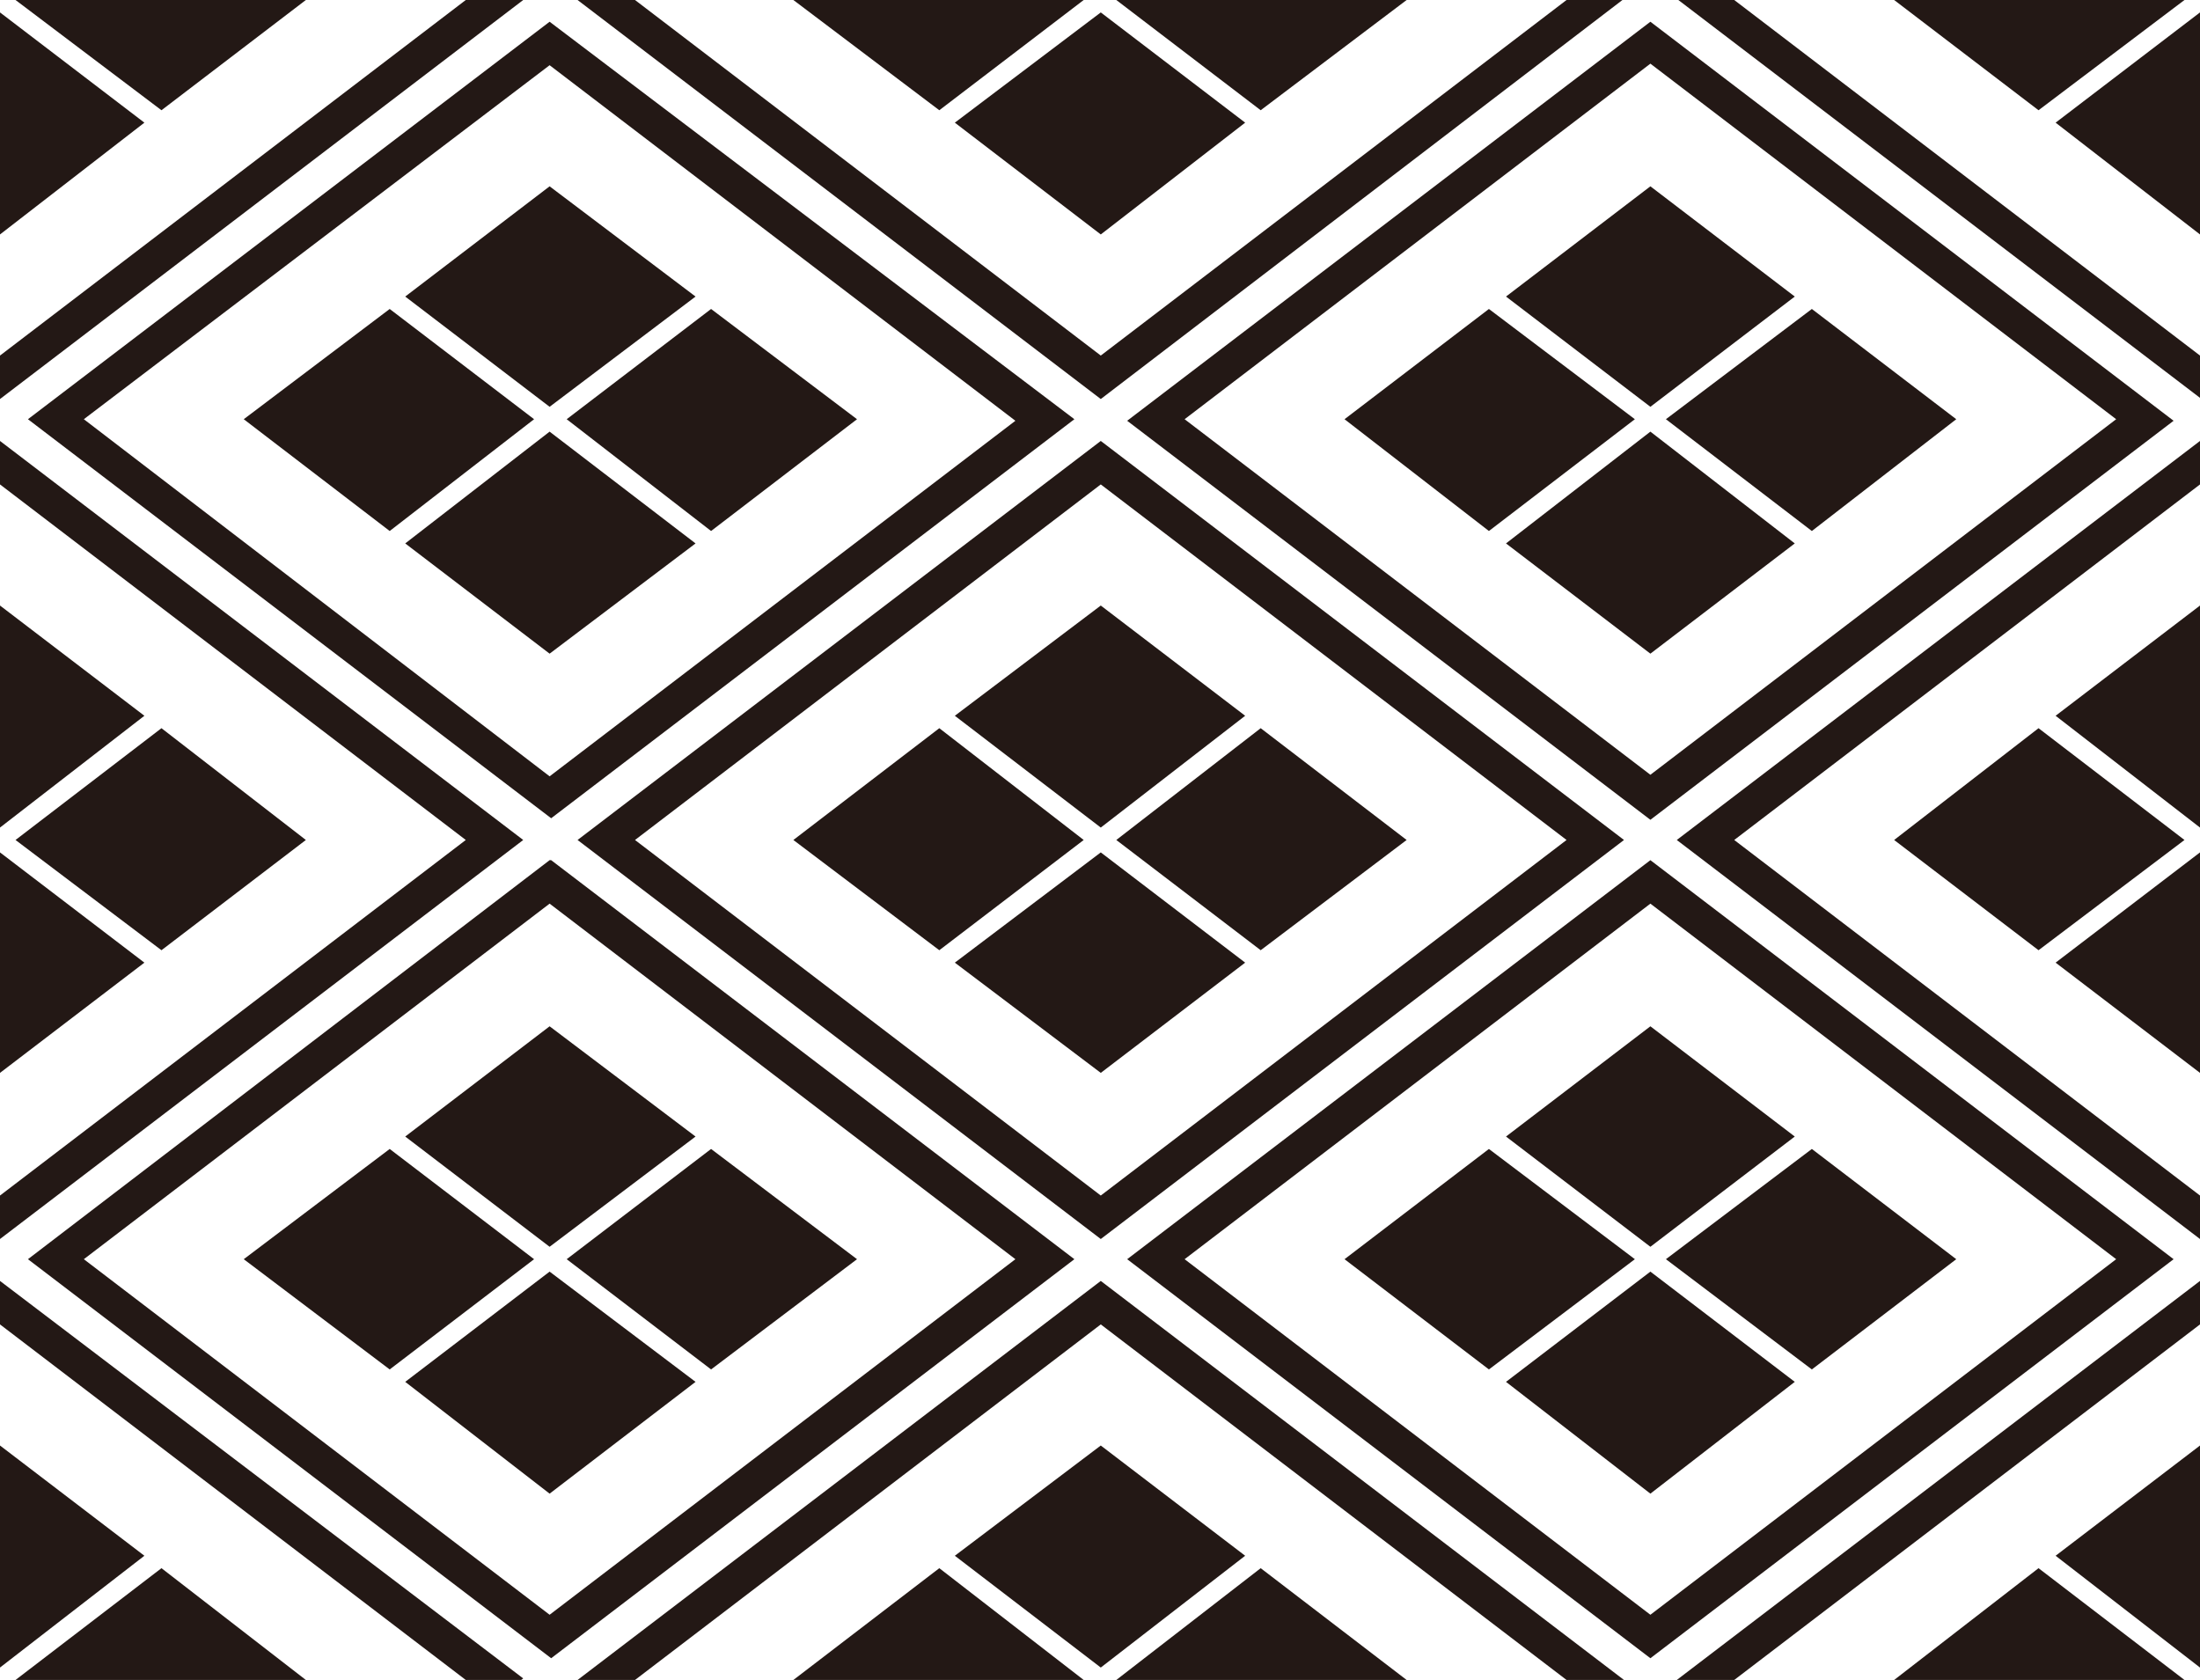 <?xml version="1.0" encoding="UTF-8"?>
<svg xmlns="http://www.w3.org/2000/svg" version="1.1" xmlns:xlink="http://www.w3.org/1999/xlink" viewBox="0 0 141.7 108.2">
  <defs>
    <style>
      .cls-1 {
        fill: #231815;
      }

      .cls-2 {
        fill: none;
      }

      .cls-3 {
        clip-path: url(#clippath);
      }
    </style>
    <clipPath id="clippath">
      <rect class="cls-2" width="141.7" height="108.2"/>
    </clipPath>
  </defs>
  <!-- Generator: Adobe Illustrator 28.7.2, SVG Export Plug-In . SVG Version: 1.2.0 Build 154)  -->
  <g>
    <g id="_レイヤー_1" data-name="レイヤー_1">
      <g id="_レイヤー_1-2" data-name="_レイヤー_1">
        <g class="cls-3">
          <g>
            <g>
              <polygon class="cls-1" points="-45.8 -34.2 -55.2 -27 -45.8 -19.9 -36.5 -27 -45.8 -34.2"/>
              <polygon class="cls-1" points="-26.1 -35 -35.4 -42.1 -44.8 -35 -35.4 -27.8 -26.1 -35"/>
              <polygon class="cls-1" points="-44.8 -19.1 -35.4 -12 -26.1 -19.1 -35.4 -26.2 -44.8 -19.1"/>
              <polygon class="cls-1" points="-25.1 -34.2 -34.4 -27 -25.1 -19.9 -15.7 -27 -25.1 -34.2"/>
            </g>
            <g>
              <polygon class="cls-1" points="25.1 -34.2 15.7 -27 25.1 -19.9 34.4 -27 25.1 -34.2"/>
              <polygon class="cls-1" points="44.8 -35 35.4 -42.1 26.1 -35 35.4 -27.8 44.8 -35"/>
              <polygon class="cls-1" points="26.1 -19.1 35.4 -12 44.8 -19.1 35.4 -26.2 26.1 -19.1"/>
              <polygon class="cls-1" points="45.8 -34.2 36.5 -27 45.8 -19.9 55.2 -27 45.8 -34.2"/>
            </g>
            <g>
              <polygon class="cls-1" points="95.9 -34.2 86.6 -27 95.9 -19.9 105.3 -27 95.9 -34.2"/>
              <polygon class="cls-1" points="115.6 -35 106.3 -42.1 97 -35 106.3 -27.8 115.6 -35"/>
              <polygon class="cls-1" points="97 -19.1 106.3 -12 115.6 -19.1 106.3 -26.2 97 -19.1"/>
              <polygon class="cls-1" points="116.7 -34.2 107.3 -27 116.7 -19.9 126 -27 116.7 -34.2"/>
            </g>
            <g>
              <polygon class="cls-1" points="166.8 -34.2 157.4 -27 166.8 -19.9 176.1 -27 166.8 -34.2"/>
              <polygon class="cls-1" points="186.5 -35 177.2 -42.1 167.8 -35 177.2 -27.8 186.5 -35"/>
              <polygon class="cls-1" points="167.8 -19.1 177.2 -12 186.5 -19.1 177.2 -26.2 167.8 -19.1"/>
              <polygon class="cls-1" points="187.6 -34.2 178.2 -27 187.6 -19.9 196.9 -27 187.6 -34.2"/>
            </g>
            <g>
              <polygon class="cls-1" points="-81.2 -7.1 -90.6 0 -81.2 7.1 -71.9 0 -81.2 -7.1"/>
              <polygon class="cls-1" points="-61.5 -7.9 -70.9 -15.1 -80.2 -7.9 -70.9 -.8 -61.5 -7.9"/>
              <polygon class="cls-1" points="-80.2 7.9 -70.9 15.1 -61.5 7.9 -70.9 .8 -80.2 7.9"/>
              <polygon class="cls-1" points="-60.5 -7.1 -69.8 0 -60.5 7.1 -51.1 0 -60.5 -7.1"/>
            </g>
            <g>
              <path class="cls-1" d="M0-25.7L-33.7,0,0,25.7,33.7,0,0-25.7ZM-30,0L0-22.9,30,0,0,22.9-30,0Z"/>
              <polygon class="cls-1" points="-10.4 -7.1 -19.7 0 -10.4 7.1 -1 0 -10.4 -7.1"/>
              <polygon class="cls-1" points="9.3 -7.9 0 -15.1 -9.3 -7.9 0 -.8 9.3 -7.9"/>
              <polygon class="cls-1" points="-9.3 7.9 0 15.1 9.3 7.9 0 .8 -9.3 7.9"/>
              <polygon class="cls-1" points="10.4 -7.1 1 0 10.4 7.1 19.7 0 10.4 -7.1"/>
            </g>
            <g>
              <path class="cls-1" d="M70.9-25.7L37.2,0l33.7,25.7L104.5,0l-33.7-25.7ZM40.9,0l30-22.9L100.9,0l-30,22.9L40.9,0Z"/>
              <polygon class="cls-1" points="60.5 -7.1 51.1 0 60.5 7.1 69.8 0 60.5 -7.1"/>
              <polygon class="cls-1" points="80.2 -7.9 70.9 -15.1 61.5 -7.9 70.9 -.8 80.2 -7.9"/>
              <polygon class="cls-1" points="61.5 7.9 70.9 15.1 80.2 7.9 70.9 .8 61.5 7.9"/>
              <polygon class="cls-1" points="81.2 -7.1 71.9 0 81.2 7.1 90.6 0 81.2 -7.1"/>
            </g>
            <g>
              <path class="cls-1" d="M141.7-25.7L108.1,0l33.7,25.7L175.4,0l-33.7-25.7h0ZM111.7,0l30-22.9L171.7,0l-30,22.9L111.7,0Z"/>
              <polygon class="cls-1" points="131.3 -7.1 122 0 131.3 7.1 140.7 0 131.3 -7.1"/>
              <polygon class="cls-1" points="151.1 -7.9 141.7 -15.1 132.4 -7.9 141.7 -.8 151.1 -7.9"/>
              <polygon class="cls-1" points="132.4 7.9 141.7 15.1 151.1 7.9 141.7 .8 132.4 7.9"/>
              <polygon class="cls-1" points="152.1 -7.1 142.8 0 152.1 7.1 161.5 0 152.1 -7.1"/>
            </g>
            <polygon class="cls-1" points="202.2 -7.1 192.9 0 202.2 7.1 211.5 0 202.2 -7.1"/>
            <g>
              <path class="cls-1" d="M-35.4,1.4l-33.7,25.7,33.7,25.7L-1.8,27-35.4,1.4ZM-65.4,27L-35.4,4.2-5.4,27l-30,22.9-30-22.9h0Z"/>
              <polygon class="cls-1" points="-45.8 19.9 -55.2 27 -45.8 34.2 -36.5 27 -45.8 19.9"/>
              <polygon class="cls-1" points="-26.1 19.1 -35.4 12 -44.8 19.1 -35.4 26.2 -26.1 19.1"/>
              <polygon class="cls-1" points="-44.8 35 -35.4 42.1 -26.1 35 -35.4 27.8 -44.8 35"/>
              <polygon class="cls-1" points="-25.1 19.9 -34.4 27 -25.1 34.2 -15.7 27 -25.1 19.9"/>
            </g>
            <g>
              <path class="cls-1" d="M35.4,1.4L1.8,27l33.7,25.7,33.7-25.7L35.4,1.4ZM5.4,27L35.4,4.2l30,22.9-30,22.9L5.4,27Z"/>
              <polygon class="cls-1" points="25.1 19.9 15.7 27 25.1 34.2 34.4 27 25.1 19.9"/>
              <polygon class="cls-1" points="44.8 19.1 35.4 12 26.1 19.1 35.4 26.2 44.8 19.1"/>
              <polygon class="cls-1" points="26.1 35 35.4 42.1 44.8 35 35.4 27.8 26.1 35"/>
              <polygon class="cls-1" points="45.8 19.9 36.5 27 45.8 34.2 55.2 27 45.8 19.9"/>
            </g>
            <g>
              <path class="cls-1" d="M106.3,1.4l-33.7,25.7,33.7,25.7,33.7-25.7L106.3,1.4ZM76.3,27l30-22.9,30,22.9-30,22.9-30-22.9h0Z"/>
              <polygon class="cls-1" points="95.9 19.9 86.6 27 95.9 34.2 105.3 27 95.9 19.9"/>
              <polygon class="cls-1" points="115.6 19.1 106.3 12 97 19.1 106.3 26.2 115.6 19.1"/>
              <polygon class="cls-1" points="97 35 106.3 42.1 115.6 35 106.3 27.8 97 35"/>
              <polygon class="cls-1" points="116.7 19.9 107.3 27 116.7 34.2 126 27 116.7 19.9"/>
            </g>
            <g>
              <path class="cls-1" d="M177.2,1.4l-33.7,25.7,33.7,25.7,33.7-25.7L177.2,1.4ZM147.2,27l30-22.9,30,22.9-30,22.9-30-22.9h0Z"/>
              <polygon class="cls-1" points="166.8 19.9 157.4 27 166.8 34.2 176.1 27 166.8 19.9"/>
              <polygon class="cls-1" points="186.5 19.1 177.2 12 167.8 19.1 177.2 26.2 186.5 19.1"/>
              <polygon class="cls-1" points="167.8 35 177.2 42.1 186.5 35 177.2 27.8 167.8 35"/>
              <polygon class="cls-1" points="187.6 19.9 178.2 27 187.6 34.2 196.9 27 187.6 19.9"/>
            </g>
            <g>
              <polygon class="cls-1" points="-81.2 46.9 -90.6 54.1 -81.2 61.2 -71.9 54.1 -81.2 46.9"/>
              <polygon class="cls-1" points="-61.5 46.1 -70.9 39 -80.2 46.1 -70.9 53.3 -61.5 46.1"/>
              <polygon class="cls-1" points="-80.2 62 -70.9 69.1 -61.5 62 -70.9 54.9 -80.2 62"/>
              <polygon class="cls-1" points="-60.5 46.9 -69.8 54.1 -60.5 61.2 -51.1 54.1 -60.5 46.9"/>
            </g>
            <g>
              <path class="cls-1" d="M0,28.4l-33.7,25.7L0,79.8l33.7-25.7L0,28.4ZM-30,54.1L0,31.2l30,22.9L0,77l-30-22.9h0Z"/>
              <polygon class="cls-1" points="-10.4 46.9 -19.7 54.1 -10.4 61.2 -1 54.1 -10.4 46.9"/>
              <polygon class="cls-1" points="9.3 46.1 0 39 -9.3 46.1 0 53.3 9.3 46.1"/>
              <polygon class="cls-1" points="-9.3 62 0 69.1 9.3 62 0 54.9 -9.3 62"/>
              <polygon class="cls-1" points="10.4 46.9 1 54.1 10.4 61.2 19.7 54.1 10.4 46.9"/>
            </g>
            <g>
              <path class="cls-1" d="M70.9,28.4l-33.7,25.7,33.7,25.7,33.7-25.7-33.7-25.7h0ZM40.9,54.1l30-22.9,30,22.9-30,22.9-30-22.9h0Z"/>
              <polygon class="cls-1" points="60.5 46.9 51.1 54.1 60.5 61.2 69.8 54.1 60.5 46.9"/>
              <polygon class="cls-1" points="80.2 46.1 70.9 39 61.5 46.1 70.9 53.3 80.2 46.1"/>
              <polygon class="cls-1" points="61.5 62 70.9 69.1 80.2 62 70.9 54.9 61.5 62"/>
              <polygon class="cls-1" points="81.2 46.9 71.9 54.1 81.2 61.2 90.6 54.1 81.2 46.9"/>
            </g>
            <g>
              <path class="cls-1" d="M141.7,28.4l-33.7,25.7,33.7,25.7,33.7-25.7-33.7-25.7h0ZM111.7,54.1l30-22.9,30,22.9-30,22.9-30-22.9Z"/>
              <polygon class="cls-1" points="131.3 46.9 122 54.1 131.3 61.2 140.7 54.1 131.3 46.9"/>
              <polygon class="cls-1" points="151.1 46.1 141.7 39 132.4 46.1 141.7 53.3 151.1 46.1"/>
              <polygon class="cls-1" points="132.4 62 141.7 69.1 151.1 62 141.7 54.9 132.4 62"/>
              <polygon class="cls-1" points="152.1 46.9 142.8 54.1 152.1 61.2 161.5 54.1 152.1 46.9"/>
            </g>
            <polygon class="cls-1" points="202.2 46.9 192.9 54.1 202.2 61.2 211.5 54.1 202.2 46.9"/>
            <g>
              <path class="cls-1" d="M-35.4,55.4l-33.7,25.7,33.7,25.7L-1.8,81.1l-33.7-25.7ZM-65.4,81.1l30-22.9,30,22.9-30,22.9-30-22.9h0Z"/>
              <polygon class="cls-1" points="-45.8 74 -55.2 81.1 -45.8 88.2 -36.5 81.1 -45.8 74"/>
              <polygon class="cls-1" points="-26.1 73.2 -35.4 66.1 -44.8 73.2 -35.4 80.3 -26.1 73.2"/>
              <polygon class="cls-1" points="-44.8 89 -35.4 96.2 -26.1 89 -35.4 81.9 -44.8 89"/>
              <polygon class="cls-1" points="-25.1 74 -34.4 81.1 -25.1 88.2 -15.7 81.1 -25.1 74"/>
            </g>
            <g>
              <path class="cls-1" d="M35.4,55.4L1.8,81.1l33.7,25.7,33.7-25.7-33.7-25.7h0ZM5.4,81.1l30-22.9,30,22.9-30,22.9-30-22.9Z"/>
              <polygon class="cls-1" points="25.1 74 15.7 81.1 25.1 88.2 34.4 81.1 25.1 74"/>
              <polygon class="cls-1" points="44.8 73.2 35.4 66.1 26.1 73.2 35.4 80.3 44.8 73.2"/>
              <polygon class="cls-1" points="26.1 89 35.4 96.2 44.8 89 35.4 81.9 26.1 89"/>
              <polygon class="cls-1" points="45.8 74 36.5 81.1 45.8 88.2 55.2 81.1 45.8 74"/>
            </g>
            <g>
              <path class="cls-1" d="M106.3,55.4l-33.7,25.7,33.7,25.7,33.7-25.7-33.7-25.7ZM76.3,81.1l30-22.9,30,22.9-30,22.9-30-22.9h0Z"/>
              <polygon class="cls-1" points="95.9 74 86.6 81.1 95.9 88.2 105.3 81.1 95.9 74"/>
              <polygon class="cls-1" points="115.6 73.2 106.3 66.1 97 73.2 106.3 80.3 115.6 73.2"/>
              <polygon class="cls-1" points="97 89 106.3 96.2 115.6 89 106.3 81.9 97 89"/>
              <polygon class="cls-1" points="116.7 74 107.3 81.1 116.7 88.2 126 81.1 116.7 74"/>
            </g>
            <g>
              <path class="cls-1" d="M177.2,55.4l-33.7,25.7,33.7,25.7,33.7-25.7-33.7-25.7h0ZM147.2,81.1l30-22.9,30,22.9-30,22.9-30-22.9h0Z"/>
              <polygon class="cls-1" points="166.8 74 157.4 81.1 166.8 88.2 176.1 81.1 166.8 74"/>
              <polygon class="cls-1" points="186.5 73.2 177.2 66.1 167.8 73.2 177.2 80.3 186.5 73.2"/>
              <polygon class="cls-1" points="167.8 89 177.2 96.2 186.5 89 177.2 81.9 167.8 89"/>
              <polygon class="cls-1" points="187.6 74 178.2 81.1 187.6 88.2 196.9 81.1 187.6 74"/>
            </g>
            <g>
              <polygon class="cls-1" points="-81.2 101 -90.6 108.2 -81.2 115.3 -71.9 108.2 -81.2 101"/>
              <polygon class="cls-1" points="-61.5 100.2 -70.9 93.1 -80.2 100.2 -70.9 107.4 -61.5 100.2"/>
              <polygon class="cls-1" points="-80.2 116.1 -70.9 123.2 -61.5 116.1 -70.9 108.9 -80.2 116.1"/>
              <polygon class="cls-1" points="-60.5 101 -69.8 108.2 -60.5 115.3 -51.1 108.2 -60.5 101"/>
            </g>
            <g>
              <path class="cls-1" d="M0,82.5l-33.7,25.7L0,133.8l33.7-25.7L0,82.5ZM-30,108.2L0,85.3l30,22.9L0,131l-30-22.9h0Z"/>
              <polygon class="cls-1" points="-10.4 101 -19.7 108.2 -10.4 115.3 -1 108.2 -10.4 101"/>
              <polygon class="cls-1" points="9.3 100.2 0 93.1 -9.3 100.2 0 107.4 9.3 100.2"/>
              <polygon class="cls-1" points="-9.3 116.1 0 123.2 9.3 116.1 0 108.9 -9.3 116.1"/>
              <polygon class="cls-1" points="10.4 101 1 108.2 10.4 115.3 19.7 108.2 10.4 101"/>
            </g>
            <g>
              <path class="cls-1" d="M70.9,82.5l-33.7,25.7,33.7,25.7,33.7-25.7-33.7-25.7h0ZM40.9,108.2l30-22.9,30,22.9-30,22.9-30-22.9h0Z"/>
              <polygon class="cls-1" points="60.5 101 51.1 108.2 60.5 115.3 69.8 108.2 60.5 101"/>
              <polygon class="cls-1" points="80.2 100.2 70.9 93.1 61.5 100.2 70.9 107.4 80.2 100.2"/>
              <polygon class="cls-1" points="61.5 116.1 70.9 123.2 80.2 116.1 70.9 108.9 61.5 116.1"/>
              <polygon class="cls-1" points="81.2 101 71.9 108.2 81.2 115.3 90.6 108.2 81.2 101"/>
            </g>
            <g>
              <path class="cls-1" d="M141.7,82.5l-33.7,25.7,33.7,25.7,33.7-25.7-33.7-25.7h0ZM111.7,108.2l30-22.9,30,22.9-30,22.9-30-22.9Z"/>
              <polygon class="cls-1" points="131.3 101 122 108.2 131.3 115.3 140.7 108.2 131.3 101"/>
              <polygon class="cls-1" points="151.1 100.2 141.7 93.1 132.4 100.2 141.7 107.4 151.1 100.2"/>
              <polygon class="cls-1" points="132.4 116.1 141.7 123.2 151.1 116.1 141.7 108.9 132.4 116.1"/>
              <polygon class="cls-1" points="152.1 101 142.8 108.2 152.1 115.3 161.5 108.2 152.1 101"/>
            </g>
            <polygon class="cls-1" points="202.2 101 192.9 108.2 202.2 115.3 211.5 108.2 202.2 101"/>
            <g>
              <polygon class="cls-1" points="-45.8 128 -55.2 135.2 -45.8 142.3 -36.5 135.2 -45.8 128"/>
              <polygon class="cls-1" points="-26.1 127.3 -35.4 120.1 -44.8 127.3 -35.4 134.4 -26.1 127.3"/>
              <polygon class="cls-1" points="-44.8 143.1 -35.4 150.2 -26.1 143.1 -35.4 136 -44.8 143.1"/>
              <polygon class="cls-1" points="-25.1 128 -34.4 135.2 -25.1 142.3 -15.7 135.2 -25.1 128"/>
            </g>
            <g>
              <polygon class="cls-1" points="25.1 128 15.7 135.2 25.1 142.3 34.4 135.2 25.1 128"/>
              <polygon class="cls-1" points="44.8 127.3 35.4 120.1 26.1 127.3 35.4 134.4 44.8 127.3"/>
              <polygon class="cls-1" points="26.1 143.1 35.4 150.2 44.8 143.1 35.4 136 26.1 143.1"/>
              <polygon class="cls-1" points="45.8 128 36.5 135.2 45.8 142.3 55.2 135.2 45.8 128"/>
            </g>
            <g>
              <polygon class="cls-1" points="95.9 128 86.6 135.2 95.9 142.3 105.3 135.2 95.9 128"/>
              <polygon class="cls-1" points="115.6 127.3 106.3 120.1 97 127.3 106.3 134.4 115.6 127.3"/>
              <polygon class="cls-1" points="97 143.1 106.3 150.2 115.6 143.1 106.3 136 97 143.1"/>
              <polygon class="cls-1" points="116.7 128 107.3 135.2 116.7 142.3 126 135.2 116.7 128"/>
            </g>
            <g>
              <polygon class="cls-1" points="166.8 128 157.4 135.2 166.8 142.3 176.1 135.2 166.8 128"/>
              <polygon class="cls-1" points="186.5 127.3 177.2 120.1 167.8 127.3 177.2 134.4 186.5 127.3"/>
              <polygon class="cls-1" points="167.8 143.1 177.2 150.2 186.5 143.1 177.2 136 167.8 143.1"/>
              <polygon class="cls-1" points="187.6 128 178.2 135.2 187.6 142.3 196.9 135.2 187.6 128"/>
            </g>
          </g>
        </g>
      </g>
    </g>
  </g>
</svg>